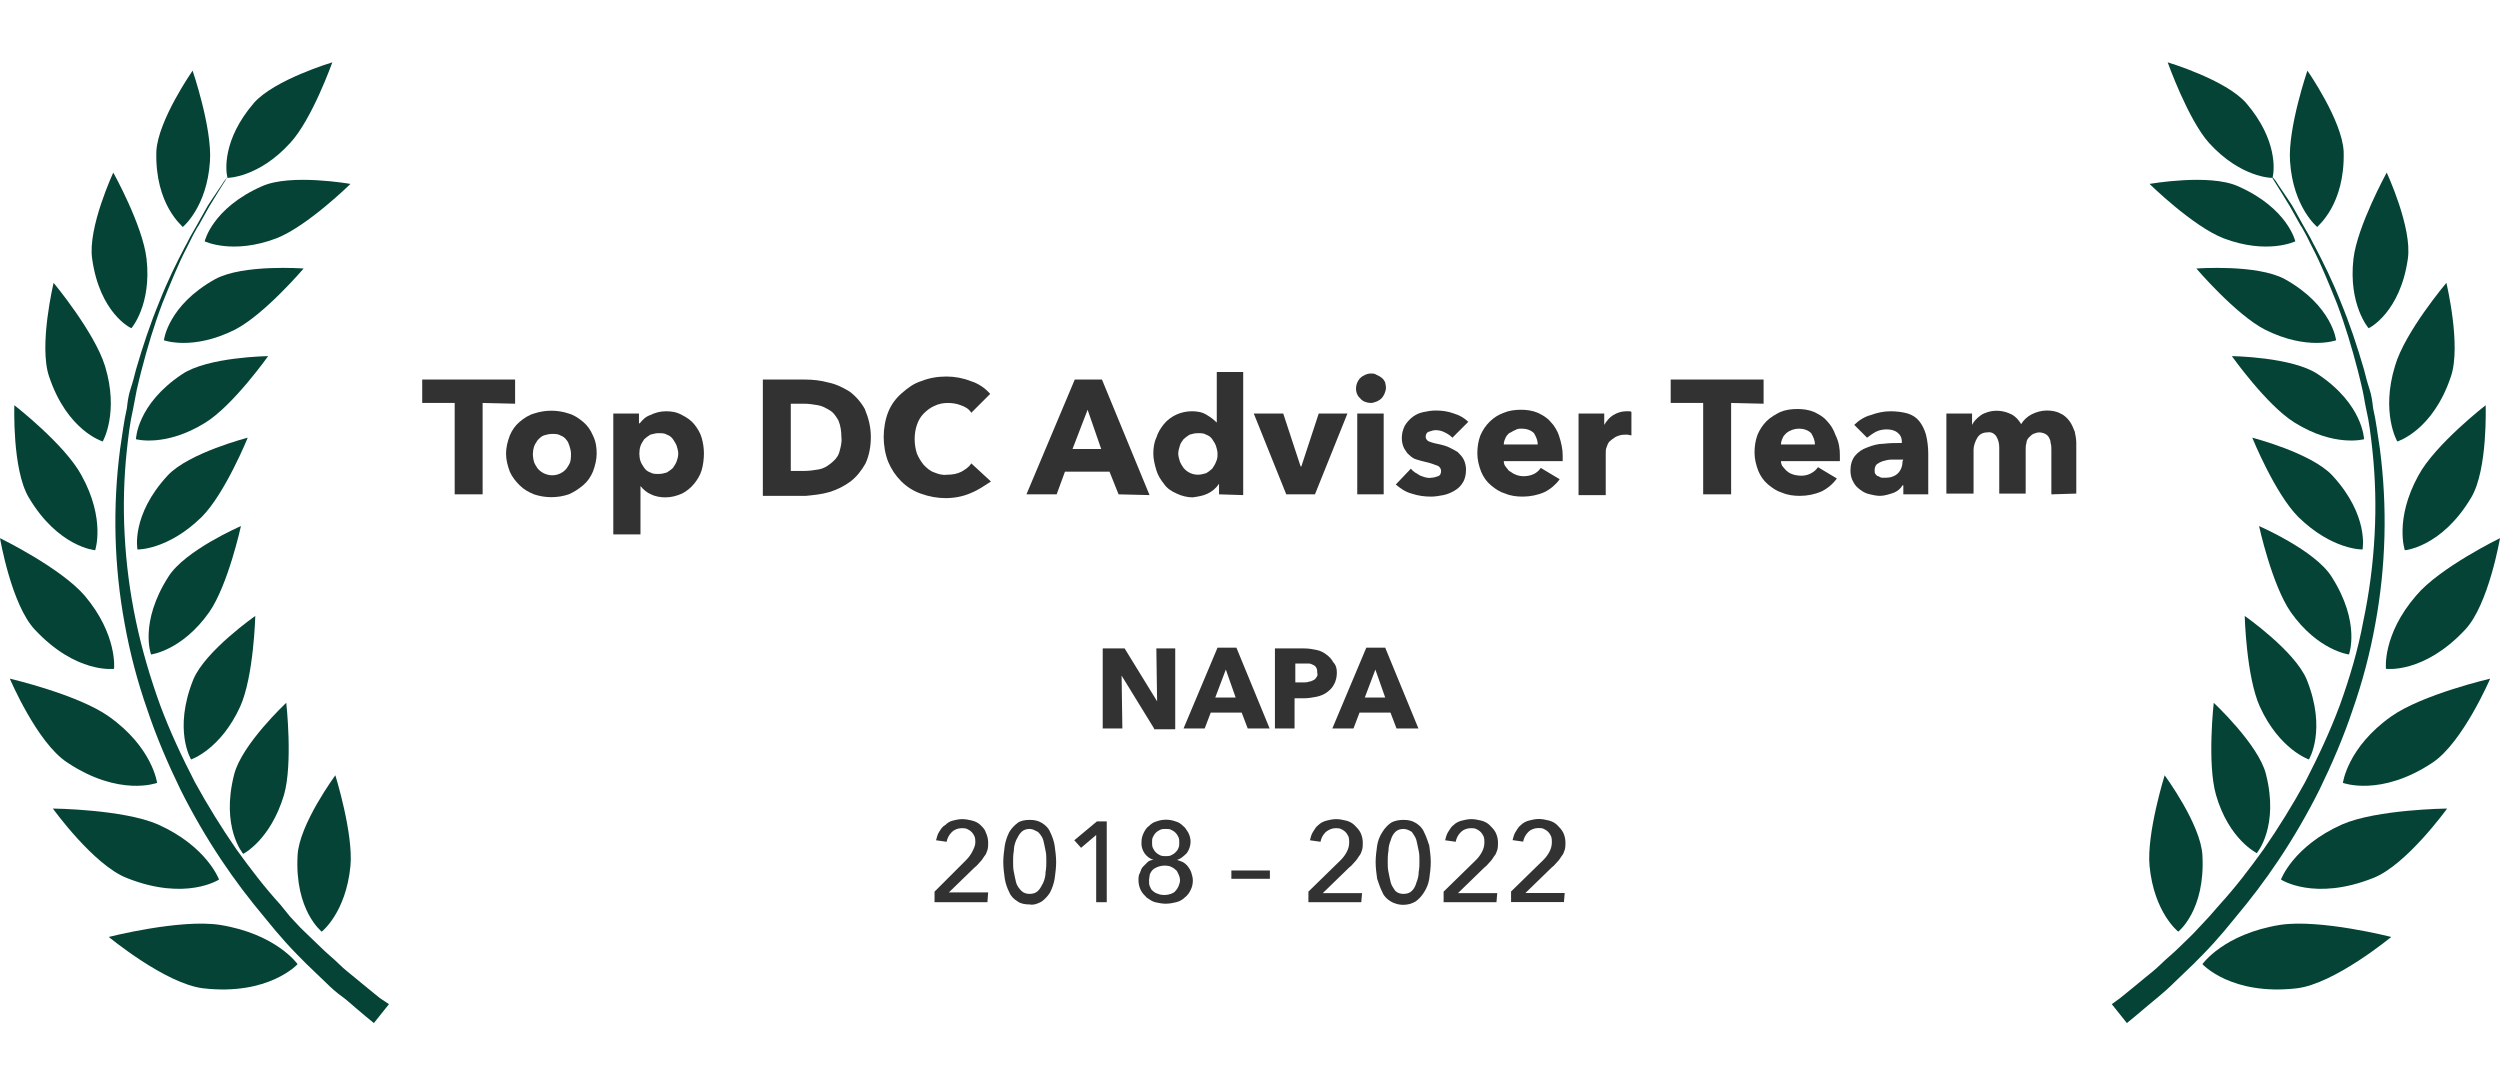 <?xml version="1.0" encoding="UTF-8" standalone="no"?>
<svg width="100%" height="100%" viewBox="0 0 632 274" version="1.1" xmlns="http://www.w3.org/2000/svg" xmlns:xlink="http://www.w3.org/1999/xlink" style="fill-rule:evenodd;clip-rule:evenodd;stroke-linejoin:round;stroke-miterlimit:2;">
    <g>
        <path d="M92.986,249.844C92.031,249.08 90.886,248.125 89.74,247.17C88.595,246.216 87.067,245.07 85.731,243.734C84.394,242.397 82.676,241.06 81.148,239.533C79.621,238.005 77.711,236.287 75.993,234.569L73.32,231.705L70.837,228.65C66.828,224.258 63.2,219.485 59.763,214.711C55.944,209.174 52.508,203.637 49.262,197.718C46.016,191.417 42.961,184.925 40.479,178.242C37.996,171.369 35.896,164.304 34.369,157.048C32.841,149.793 31.886,142.537 31.505,135.091C31.123,128.026 31.314,120.77 32.077,113.706C32.459,110.269 32.841,106.832 33.605,103.586C33.987,101.868 34.178,100.34 34.56,98.622C34.941,96.903 35.323,95.376 35.705,93.848C37.233,87.929 38.951,82.201 41.051,76.664C43.152,71.509 45.061,66.735 47.161,62.726L48.689,59.671C49.262,58.716 49.644,57.761 50.216,56.998L52.889,52.224C54.608,49.36 55.944,47.26 56.899,45.732L57.472,44.778L57.472,44.969C57.472,44.969 65.3,44.969 73.32,36.185C78.857,30.266 84.012,15.755 84.012,15.755C84.012,15.755 69.31,20.147 64.155,26.066C56.135,35.422 57.09,43.25 57.472,44.778L56.708,45.732C55.753,47.26 54.226,49.36 52.508,52.033L49.834,56.807C49.262,57.761 48.88,58.525 48.307,59.48C47.734,60.434 47.352,61.389 46.779,62.344C44.679,66.353 42.388,70.936 40.288,76.282C37.996,81.819 36.087,87.547 34.369,93.466C33.987,94.994 33.605,96.521 33.032,98.24C32.459,99.958 32.268,101.486 32.077,103.204C31.314,106.45 30.932,109.887 30.359,113.515C28.45,128.217 28.831,143.11 31.505,157.621C32.841,165.068 34.75,172.323 37.233,179.388C39.524,186.262 42.388,192.944 45.634,199.627C48.689,205.737 52.126,211.656 55.944,217.384C59.381,222.54 63.009,227.313 67.019,232.086L69.692,235.332L72.365,238.387C74.083,240.297 75.802,242.015 77.52,243.734C79.239,245.452 80.766,246.789 82.294,248.316C83.821,249.844 85.158,250.989 86.494,251.944C87.831,252.898 88.976,254.044 89.931,254.808L92.413,256.908L94.514,258.627L98.332,253.853L96.041,252.326L92.986,249.844" style="fill:rgb(4,67,54);fill-rule:nonzero;"/>
        <path d="M33.223,82.965C33.223,82.965 38.378,77.046 37.042,65.399C36.087,56.998 28.64,43.632 28.64,43.632C28.64,43.632 22.149,57.57 23.294,65.399C25.204,79.146 33.032,82.965 33.223,82.965" style="fill:rgb(4,67,54);fill-rule:nonzero;"/>
        <path d="M46.207,57.379C46.207,57.379 52.317,52.415 53.08,40.768C53.653,32.367 48.689,17.856 48.689,17.856C48.689,17.856 39.906,30.457 39.524,38.286C39.142,51.842 46.207,57.189 46.207,57.379" style="fill:rgb(4,67,54);fill-rule:nonzero;"/>
        <path d="M66.255,47.069C53.653,52.606 51.744,61.007 51.744,61.007C51.744,61.007 58.808,64.444 69.883,60.244C77.711,57.189 88.595,46.496 88.595,46.496C88.595,46.496 73.511,43.823 66.255,47.069" style="fill:rgb(4,67,54);fill-rule:nonzero;"/>
        <path d="M54.417,70.554C42.388,77.237 41.433,86.02 41.433,86.02C41.433,86.02 48.689,88.693 59.381,83.347C66.828,79.528 76.756,67.881 76.756,67.881C76.756,67.881 61.482,66.735 54.417,70.554" style="fill:rgb(4,67,54);fill-rule:nonzero;"/>
        <path d="M67.782,90.03C67.782,90.03 52.508,90.221 46.016,94.612C34.56,102.25 34.369,111.033 34.369,111.033C34.369,111.033 41.815,113.133 51.935,106.832C58.999,102.44 67.782,90.03 67.782,90.03" style="fill:rgb(4,67,54);fill-rule:nonzero;"/>
        <path d="M50.98,130.699C56.899,124.78 62.627,110.651 62.627,110.651C62.627,110.651 47.734,114.469 42.388,120.198C33.032,130.317 34.75,138.909 34.75,138.909C34.75,138.909 42.388,139.1 50.98,130.699" style="fill:rgb(4,67,54);fill-rule:nonzero;"/>
        <path d="M52.889,154.757C57.663,147.883 60.909,132.99 60.909,132.99C60.909,132.99 46.779,139.1 42.579,145.783C35.132,157.43 38.187,165.45 38.187,165.45C38.187,165.45 46.016,164.495 52.889,154.757" style="fill:rgb(4,67,54);fill-rule:nonzero;"/>
        <path d="M60.718,178.624C64.155,170.987 64.537,155.712 64.537,155.712C64.537,155.712 51.935,164.495 48.88,171.75C43.724,184.543 48.307,191.99 48.307,191.99C48.307,191.99 55.753,189.508 60.718,178.624" style="fill:rgb(4,67,54);fill-rule:nonzero;"/>
        <path d="M71.792,200.964C74.083,192.944 72.365,177.669 72.365,177.669C72.365,177.669 61.1,188.171 59.19,195.808C55.753,209.174 61.482,215.857 61.482,215.857C61.482,215.857 68.355,212.42 71.792,200.964" style="fill:rgb(4,67,54);fill-rule:nonzero;"/>
        <path d="M81.339,235.523C81.339,235.523 87.449,230.75 88.595,218.912C89.358,210.702 84.776,195.999 84.776,195.999C84.776,195.999 75.611,208.41 75.229,216.239C74.465,230.177 81.339,235.523 81.339,235.523" style="fill:rgb(4,67,54);fill-rule:nonzero;"/>
        <path d="M25.967,111.605C25.967,111.605 30.168,104.35 26.54,92.512C23.867,83.92 13.556,71.509 13.556,71.509C13.556,71.509 9.738,87.356 12.411,95.185C16.993,108.932 25.967,111.605 25.967,111.605" style="fill:rgb(4,67,54);fill-rule:nonzero;"/>
        <path d="M24.058,139.1C24.058,139.1 26.731,131.272 20.621,120.198C16.421,112.369 3.628,102.44 3.628,102.44C3.628,102.44 3.055,118.67 7.256,125.735C14.702,138.337 24.058,139.1 24.058,139.1" style="fill:rgb(4,67,54);fill-rule:nonzero;"/>
        <path d="M28.831,169.077C28.831,169.077 29.786,160.485 21.385,150.556C15.275,143.492 -0,136.045 -0,136.045C-0,136.045 2.864,152.848 8.783,159.149C19.285,170.414 28.831,169.077 28.831,169.077" style="fill:rgb(4,67,54);fill-rule:nonzero;"/>
        <path d="M16.993,192.753C30.168,201.537 39.715,197.909 39.715,197.909C39.715,197.909 38.569,188.935 27.495,181.106C19.666,175.569 2.482,171.56 2.482,171.56C2.482,171.56 9.356,187.789 16.993,192.753" style="fill:rgb(4,67,54);fill-rule:nonzero;"/>
        <path d="M55.372,222.349C55.372,222.349 52.317,213.947 39.906,208.41C31.123,204.592 13.366,204.401 13.366,204.401C13.366,204.401 23.676,218.721 32.077,221.967C46.97,227.886 55.372,222.349 55.372,222.349" style="fill:rgb(4,67,54);fill-rule:nonzero;"/>
        <path d="M55.563,233.805C45.443,232.277 27.495,236.86 27.495,236.86C27.495,236.86 41.815,248.698 51.362,249.844C67.973,251.753 75.229,243.734 75.229,243.734C75.229,243.734 69.883,236.096 55.563,233.805" style="fill:rgb(4,67,54);fill-rule:nonzero;"/>
    </g>
    <g>
        <path d="M539.014,249.844C539.969,249.08 541.114,248.125 542.26,247.17C543.405,246.216 544.933,245.07 546.269,243.734C547.606,242.397 549.324,241.06 550.852,239.533C552.379,238.005 554.289,236.287 555.816,234.569L558.489,231.705L561.163,228.65C565.172,224.258 568.8,219.485 572.237,214.711C576.056,209.174 579.492,203.637 582.738,197.718C585.984,191.417 589.039,184.925 591.521,178.242C594.004,171.369 596.104,164.304 597.44,157.048C598.968,149.793 599.923,142.537 600.305,135.091C600.686,128.026 600.495,120.77 599.732,113.706C599.35,110.269 598.968,106.832 598.204,103.586C597.822,101.868 597.631,100.34 597.25,98.622C596.868,96.903 596.486,95.376 596.104,93.848C594.576,87.929 592.858,82.201 590.758,76.664C588.657,71.509 586.748,66.735 584.648,62.726L583.12,59.671C582.547,58.716 582.166,57.761 581.593,56.998L578.92,52.224C577.201,49.36 575.865,47.26 574.91,45.732L574.337,44.778L574.337,44.969C574.337,44.969 566.509,44.969 558.489,36.185C553.143,30.266 547.988,15.755 547.988,15.755C547.988,15.755 562.69,20.147 567.845,26.066C575.865,35.422 574.91,43.25 574.528,44.778L575.292,45.732C576.247,47.26 577.774,49.36 579.492,52.033L582.166,56.807C582.738,57.761 583.12,58.525 583.693,59.48C584.266,60.434 584.648,61.389 585.221,62.344C587.321,66.353 589.612,70.936 591.712,76.282C594.004,81.819 595.913,87.547 597.631,93.466C598.013,94.994 598.395,96.521 598.968,98.24C599.541,99.958 599.732,101.486 599.923,103.204C600.686,106.45 601.068,109.887 601.641,113.515C603.55,128.217 603.169,143.11 600.495,157.621C599.159,165.068 597.25,172.323 594.767,179.388C592.476,186.262 589.612,192.944 586.366,199.627C583.311,205.737 579.874,211.656 576.056,217.384C572.619,222.54 568.991,227.313 564.981,232.086L562.308,235.332L559.635,238.387C557.917,240.297 556.198,242.015 554.48,243.734C552.761,245.452 551.234,246.789 549.706,248.316C548.179,249.844 546.842,250.989 545.697,251.944C544.551,252.898 543.215,254.044 542.26,254.808L539.778,256.908L537.677,258.627L533.859,253.853L535.959,252.326L539.014,249.844" style="fill:rgb(4,67,54);fill-rule:nonzero;"/>
        <path d="M598.777,82.965C598.777,82.965 593.622,77.046 594.958,65.399C595.913,57.189 603.36,43.632 603.36,43.632C603.36,43.632 609.851,57.57 608.706,65.399C606.796,78.955 598.968,82.965 598.777,82.965" style="fill:rgb(4,67,54);fill-rule:nonzero;"/>
        <path d="M585.793,57.379C585.793,57.379 579.683,52.415 578.92,40.768C578.347,32.367 583.311,17.856 583.311,17.856C583.311,17.856 592.094,30.457 592.476,38.286C592.858,51.842 585.793,57.189 585.793,57.379" style="fill:rgb(4,67,54);fill-rule:nonzero;"/>
        <path d="M565.745,47.069C578.347,52.606 580.256,61.007 580.256,61.007C580.256,61.007 573.192,64.444 562.117,60.244C554.289,57.189 543.405,46.496 543.405,46.496C543.405,46.496 558.489,43.823 565.745,47.069" style="fill:rgb(4,67,54);fill-rule:nonzero;"/>
        <path d="M577.583,70.554C589.612,77.237 590.567,86.02 590.567,86.02C590.567,86.02 583.311,88.693 572.619,83.347C565.172,79.528 555.244,67.881 555.244,67.881C555.244,67.881 570.518,66.735 577.583,70.554" style="fill:rgb(4,67,54);fill-rule:nonzero;"/>
        <path d="M564.218,90.03C564.218,90.03 579.492,90.221 585.984,94.612C597.44,102.25 597.631,111.033 597.631,111.033C597.631,111.033 590.185,113.133 580.065,106.832C573.001,102.44 564.218,90.03 564.218,90.03" style="fill:rgb(4,67,54);fill-rule:nonzero;"/>
        <path d="M581.02,130.699C575.101,124.78 569.373,110.651 569.373,110.651C569.373,110.651 584.266,114.469 589.612,120.198C598.968,130.317 597.25,138.909 597.25,138.909C597.25,138.909 589.612,139.1 581.02,130.699" style="fill:rgb(4,67,54);fill-rule:nonzero;"/>
        <path d="M579.111,154.757C574.337,147.883 571.091,132.99 571.091,132.99C571.091,132.99 585.221,139.1 589.421,145.783C596.868,157.43 593.813,165.45 593.813,165.45C593.813,165.45 585.984,164.495 579.111,154.757" style="fill:rgb(4,67,54);fill-rule:nonzero;"/>
        <path d="M571.282,178.624C567.845,170.987 567.463,155.712 567.463,155.712C567.463,155.712 580.065,164.495 583.12,171.75C588.276,184.543 583.693,191.99 583.693,191.99C583.693,191.99 576.247,189.508 571.282,178.624" style="fill:rgb(4,67,54);fill-rule:nonzero;"/>
        <path d="M560.208,200.964C557.917,192.944 559.635,177.669 559.635,177.669C559.635,177.669 570.9,188.171 572.81,195.618C576.247,208.983 570.518,215.666 570.518,215.666C570.518,215.666 563.454,212.229 560.208,200.964" style="fill:rgb(4,67,54);fill-rule:nonzero;"/>
        <path d="M550.661,235.523C550.661,235.523 544.551,230.75 543.405,218.912C542.642,210.702 547.224,195.999 547.224,195.999C547.224,195.999 556.389,208.41 556.771,216.239C557.535,230.177 550.661,235.523 550.661,235.523" style="fill:rgb(4,67,54);fill-rule:nonzero;"/>
        <path d="M606.033,111.605C606.033,111.605 601.832,104.35 605.46,92.512C607.942,83.92 618.444,71.509 618.444,71.509C618.444,71.509 622.262,87.356 619.589,95.185C615.007,108.932 606.033,111.605 606.033,111.605" style="fill:rgb(4,67,54);fill-rule:nonzero;"/>
        <path d="M607.942,139.1C607.942,139.1 605.269,131.272 611.379,120.198C615.579,112.369 628.372,102.44 628.372,102.44C628.372,102.44 628.945,118.67 624.744,125.735C617.298,138.337 607.942,139.1 607.942,139.1" style="fill:rgb(4,67,54);fill-rule:nonzero;"/>
        <path d="M603.169,169.077C603.169,169.077 602.214,160.485 610.806,150.556C616.725,143.492 632,136.045 632,136.045C632,136.045 629.136,152.848 623.217,159.149C612.715,170.414 603.169,169.077 603.169,169.077" style="fill:rgb(4,67,54);fill-rule:nonzero;"/>
        <path d="M615.007,192.753C601.832,201.537 592.285,197.909 592.285,197.909C592.285,197.909 593.431,188.935 604.505,181.106C612.334,175.569 629.518,171.56 629.518,171.56C629.518,171.56 622.644,187.598 615.007,192.753" style="fill:rgb(4,67,54);fill-rule:nonzero;"/>
        <path d="M576.628,222.349C576.628,222.349 579.683,213.947 592.094,208.41C600.877,204.592 618.634,204.401 618.634,204.401C618.634,204.401 608.324,218.721 599.923,221.967C585.03,227.886 576.628,222.349 576.628,222.349" style="fill:rgb(4,67,54);fill-rule:nonzero;"/>
        <path d="M576.437,233.805C586.557,232.277 604.505,236.86 604.505,236.86C604.505,236.86 590.185,248.698 580.638,249.844C564.027,251.753 556.771,243.734 556.771,243.734C556.771,243.734 562.117,236.096 576.437,233.805" style="fill:rgb(4,67,54);fill-rule:nonzero;"/>
    </g>
    <g>
        <path d="M122.008,101.868L122.008,124.971L114.944,124.971L114.944,101.868L106.734,101.868L106.734,95.949L130.219,95.949L130.219,102.059L122.008,101.868Z" style="fill:rgb(50,50,50);fill-rule:nonzero;"/>
        <path d="M150.84,114.66C150.84,116.188 150.458,117.715 149.885,119.243C149.312,120.579 148.549,121.725 147.403,122.68C146.257,123.634 145.112,124.398 143.775,124.971C140.911,125.926 137.856,125.926 134.992,124.971C133.656,124.398 132.51,123.825 131.364,122.68C130.41,121.725 129.455,120.579 128.882,119.243C128.309,117.715 127.927,116.188 127.927,114.66C127.927,113.133 128.309,111.605 128.882,110.078C129.455,108.741 130.219,107.596 131.364,106.641C132.51,105.686 133.656,104.923 134.992,104.541C137.856,103.586 140.911,103.586 143.775,104.541C145.112,104.923 146.257,105.686 147.403,106.641C148.549,107.596 149.312,108.741 149.885,110.078C150.649,111.605 150.84,113.133 150.84,114.66ZM144.348,114.66C144.348,114.088 144.157,113.324 143.966,112.751C143.775,112.178 143.584,111.605 143.202,111.224C142.821,110.651 142.248,110.269 141.675,110.078C141.102,109.696 140.338,109.696 139.575,109.696C138.811,109.696 138.047,109.887 137.474,110.078C136.902,110.269 136.329,110.842 135.947,111.224C135.565,111.796 135.183,112.369 134.992,112.942C134.61,114.279 134.61,115.424 134.992,116.761C135.183,117.334 135.565,117.906 135.947,118.479C137.665,120.389 140.529,120.77 142.63,119.052C142.821,118.861 143.011,118.67 143.202,118.479C143.584,117.906 143.966,117.334 144.157,116.761C144.348,115.997 144.348,115.424 144.348,114.66Z" style="fill:rgb(50,50,50);fill-rule:nonzero;"/>
        <path d="M177.953,114.66C177.953,115.997 177.762,117.524 177.38,118.861C176.998,120.198 176.234,121.343 175.471,122.298C174.707,123.253 173.561,124.207 172.416,124.78C171.079,125.353 169.743,125.735 168.215,125.735C167.069,125.735 165.733,125.544 164.587,124.971C163.633,124.589 162.678,123.825 161.914,122.871L161.914,135.091L155.04,135.091L155.04,104.541L161.532,104.541L161.532,107.023L161.723,107.023C162.487,106.068 163.251,105.305 164.396,104.923C165.542,104.35 166.879,103.968 168.406,103.968C169.743,103.968 171.079,104.159 172.416,104.923C173.561,105.495 174.707,106.259 175.471,107.214C176.234,108.169 176.998,109.314 177.38,110.651C177.762,111.987 177.953,113.324 177.953,114.66ZM171.461,114.66C171.461,114.088 171.27,113.324 171.079,112.751C170.888,112.178 170.506,111.605 170.124,111.033C169.743,110.46 169.17,110.078 168.597,109.887C168.024,109.505 167.26,109.505 166.497,109.505C165.733,109.505 165.16,109.696 164.396,109.887C163.824,110.269 163.251,110.651 162.869,111.033C162.487,111.605 162.105,112.178 161.914,112.751C161.532,113.897 161.532,115.424 161.914,116.57C162.105,117.143 162.487,117.715 162.869,118.288C163.251,118.861 163.824,119.243 164.396,119.434C164.969,119.816 165.733,119.816 166.497,119.816C167.26,119.816 168.024,119.625 168.597,119.434C169.17,119.052 169.743,118.67 170.124,118.288C170.506,117.715 170.888,117.143 171.079,116.57C171.27,115.997 171.461,115.424 171.461,114.66Z" style="fill:rgb(50,50,50);fill-rule:nonzero;"/>
        <path d="M220.15,110.46C220.15,112.751 219.768,115.042 218.813,117.143C217.859,118.861 216.522,120.579 214.995,121.725C213.467,122.871 211.558,123.825 209.648,124.398C207.739,124.971 205.639,125.162 203.729,125.353L192.846,125.353L192.846,95.949L203.347,95.949C205.448,95.949 207.357,96.14 209.457,96.712C211.367,97.094 213.276,98.049 214.804,99.004C216.331,100.149 217.668,101.677 218.622,103.395C219.577,105.686 220.15,107.978 220.15,110.46ZM212.703,110.46C212.703,109.123 212.512,107.596 211.94,106.259C211.367,105.305 210.794,104.35 209.839,103.777C208.885,103.204 207.93,102.631 206.784,102.44C205.639,102.25 204.493,102.059 203.347,102.059L199.911,102.059L199.911,119.052L203.347,119.052C204.493,119.052 205.83,118.861 206.975,118.67C208.121,118.479 209.076,117.906 210.03,117.143C210.985,116.379 211.749,115.615 212.131,114.469C212.512,113.133 212.894,111.796 212.703,110.46Z" style="fill:rgb(50,50,50);fill-rule:nonzero;"/>
        <path d="M245.544,124.589C243.444,125.544 241.153,125.926 239.053,125.926C236.952,125.926 234.852,125.544 232.752,124.78C228.933,123.444 226.069,120.389 224.541,116.761C223.778,114.851 223.396,112.56 223.396,110.46C223.396,108.36 223.778,106.068 224.541,104.159C225.305,102.25 226.451,100.722 227.978,99.385C229.506,98.049 231.033,96.903 232.943,96.331C234.852,95.567 236.952,95.185 239.244,95.185C241.344,95.185 243.444,95.567 245.353,96.331C247.263,96.903 248.981,98.049 250.318,99.576L245.544,104.35C244.972,103.395 244.017,102.822 242.871,102.44C241.917,102.059 240.771,101.868 239.625,101.868C238.48,101.868 237.334,102.059 236.189,102.631C235.234,103.013 234.279,103.777 233.515,104.541C232.752,105.305 232.179,106.259 231.797,107.405C231.415,108.55 231.224,109.696 231.224,111.033C231.224,112.178 231.415,113.515 231.797,114.66C232.179,115.615 232.752,116.57 233.515,117.524C234.279,118.288 235.043,119.052 236.189,119.434C237.143,119.816 238.289,120.198 239.434,120.007C240.771,120.007 241.917,119.816 243.062,119.243C244.017,118.67 244.972,118.097 245.544,117.143L250.509,121.725C248.981,122.68 247.454,123.825 245.544,124.589Z" style="fill:rgb(50,50,50);fill-rule:nonzero;"/>
        <path d="M282.777,124.971L280.486,119.243L269.221,119.243L267.12,124.971L259.483,124.971L271.703,95.949L278.576,95.949L290.605,125.162L282.777,124.971ZM274.949,103.586L271.13,113.515L278.385,113.515L274.949,103.586Z" style="fill:rgb(50,50,50);fill-rule:nonzero;"/>
        <path d="M308.172,124.971L308.172,122.298C307.408,123.444 306.453,124.207 305.308,124.78C304.162,125.353 302.825,125.544 301.489,125.735C300.152,125.735 298.625,125.353 297.479,124.78C296.143,124.207 294.997,123.444 294.233,122.298C293.469,121.343 292.706,120.198 292.324,118.861C291.942,117.524 291.56,116.188 291.56,114.66C291.56,113.324 291.751,111.796 292.324,110.651C292.706,109.314 293.469,108.169 294.233,107.214C295.952,105.114 298.625,103.968 301.298,103.968C302.634,103.968 303.971,104.159 305.117,104.923C306.071,105.495 306.835,106.068 307.599,106.832L307.599,94.039L314.282,94.039L314.282,125.162L308.172,124.971ZM307.79,114.66C307.79,114.088 307.599,113.324 307.408,112.751C307.217,112.178 306.835,111.605 306.453,111.033C306.071,110.46 305.498,110.078 304.926,109.887C304.353,109.505 303.589,109.505 302.825,109.505C302.062,109.505 301.298,109.696 300.725,109.887C300.152,110.269 299.579,110.651 299.198,111.033C298.816,111.605 298.434,111.987 298.243,112.751C298.052,113.324 297.861,114.088 297.861,114.66C297.861,115.233 298.052,115.997 298.243,116.57C298.434,117.143 298.816,117.715 299.198,118.288C300.152,119.434 301.489,120.007 302.825,120.007C303.589,120.007 304.162,119.816 304.926,119.625C305.498,119.243 306.071,118.861 306.453,118.479C306.835,117.906 307.217,117.334 307.408,116.761C307.79,115.997 307.79,115.424 307.79,114.66Z" style="fill:rgb(50,50,50);fill-rule:nonzero;"/>
        <path d="M332.421,124.971L325.165,124.971L316.955,104.541L324.401,104.541L328.793,117.906L328.984,117.906L333.375,104.541L340.631,104.541L332.421,124.971Z" style="fill:rgb(50,50,50);fill-rule:nonzero;"/>
        <path d="M350.369,98.049C350.369,98.622 350.178,99.004 349.987,99.576C349.796,99.958 349.605,100.34 349.223,100.722C348.841,101.104 348.459,101.295 348.077,101.486C347.505,101.677 347.123,101.868 346.55,101.868C345.595,101.868 344.45,101.486 343.877,100.722C342.731,99.767 342.54,98.049 343.113,96.712C343.304,96.331 343.495,95.949 343.877,95.567C344.259,95.185 344.64,94.994 345.022,94.803C345.404,94.612 345.977,94.421 346.55,94.421C347.123,94.421 347.505,94.421 348.077,94.803C349.032,95.185 349.796,95.758 350.178,96.712C350.178,96.903 350.369,97.476 350.369,98.049ZM343.113,124.971L343.113,104.541L349.796,104.541L349.796,124.971L343.113,124.971Z" style="fill:rgb(50,50,50);fill-rule:nonzero;"/>
        <path d="M367.171,110.651C366.598,110.078 366.025,109.696 365.262,109.314C364.498,108.932 363.734,108.741 362.97,108.741C362.398,108.741 361.825,108.932 361.252,109.123C360.488,109.314 360.297,110.269 360.488,110.842C360.679,111.224 360.87,111.415 361.252,111.605C362.207,111.987 363.161,112.178 364.116,112.369C364.88,112.56 365.644,112.751 366.407,113.133C367.171,113.515 367.935,113.897 368.508,114.279C369.08,114.851 369.653,115.424 370.035,116.188C370.417,116.952 370.608,117.906 370.608,118.67C370.608,119.816 370.417,120.961 369.844,121.916C369.271,122.871 368.698,123.444 367.744,124.016C366.789,124.589 365.834,124.971 364.88,125.162C363.925,125.353 362.779,125.544 361.825,125.544C360.106,125.544 358.579,125.353 356.86,124.78C355.333,124.398 353.996,123.444 352.851,122.489L356.669,118.479C357.242,119.243 358.006,119.625 358.961,120.198C359.915,120.579 360.87,120.961 361.825,120.77C362.398,120.77 362.97,120.579 363.543,120.389C364.116,120.198 364.307,119.625 364.307,119.052C364.307,118.479 363.925,117.906 363.352,117.715C362.398,117.334 361.252,116.952 360.297,116.761C359.534,116.57 358.77,116.379 358.197,116.188C357.433,115.997 356.86,115.615 356.288,115.042C355.715,114.66 355.333,113.897 354.951,113.324C354.569,112.56 354.378,111.605 354.378,110.842C354.378,109.696 354.569,108.741 355.142,107.596C355.715,106.641 356.479,105.877 357.242,105.305C358.006,104.732 358.961,104.35 359.915,104.159C360.87,103.968 361.825,103.777 362.97,103.777C364.498,103.777 366.025,103.968 367.553,104.541C368.889,104.923 370.226,105.686 371.181,106.641L367.171,110.651Z" style="fill:rgb(50,50,50);fill-rule:nonzero;"/>
        <path d="M395.048,115.042L395.048,116.57L380.155,116.57C380.155,117.143 380.346,117.715 380.727,118.097C381.109,118.479 381.3,119.052 381.873,119.243C382.828,120.007 383.973,120.389 385.119,120.389C386.074,120.389 387.028,120.198 387.792,119.816C388.556,119.434 389.129,118.861 389.511,118.288L394.284,121.152C393.329,122.489 391.993,123.634 390.465,124.398C388.747,125.162 386.837,125.544 384.928,125.544C383.401,125.544 381.873,125.353 380.537,124.78C379.2,124.398 378.054,123.634 376.909,122.68C375.763,121.725 374.999,120.579 374.427,119.243C373.854,117.715 373.472,116.188 373.472,114.66C373.472,113.133 373.663,111.605 374.236,110.078C375.381,107.405 377.482,105.305 380.155,104.35C381.491,103.777 383.019,103.586 384.546,103.586C385.883,103.586 387.41,103.777 388.747,104.35C389.892,104.923 391.038,105.495 391.993,106.641C392.947,107.596 393.711,108.932 394.093,110.078C394.666,111.796 395.048,113.515 395.048,115.042ZM388.747,112.369C388.747,111.415 388.365,110.46 387.792,109.505C387.028,108.741 385.883,108.36 384.737,108.36C384.164,108.36 383.592,108.36 383.019,108.741C382.446,108.932 382.064,109.314 381.491,109.505C381.109,109.887 380.727,110.269 380.537,110.842C380.346,111.224 380.155,111.796 380.155,112.369L388.747,112.369Z" style="fill:rgb(50,50,50);fill-rule:nonzero;"/>
        <path d="M412.423,110.078L411.468,109.887L410.705,109.887C409.941,109.887 409.177,110.078 408.413,110.46C407.84,110.842 407.268,111.224 406.886,111.605C406.504,111.987 406.313,112.56 406.122,113.133C405.931,113.515 405.931,114.088 405.931,114.66L405.931,125.162L399.057,125.162L399.057,104.541L405.549,104.541L405.549,107.405C406.122,106.45 406.886,105.495 407.84,104.923C408.795,104.35 409.941,103.968 411.086,103.968L411.85,103.968C412.041,103.968 412.232,103.968 412.423,104.159L412.423,110.078Z" style="fill:rgb(50,50,50);fill-rule:nonzero;"/>
        <path d="M437.627,101.868L437.627,124.971L430.562,124.971L430.562,101.868L422.352,101.868L422.352,95.949L445.837,95.949L445.837,102.059L437.627,101.868Z" style="fill:rgb(50,50,50);fill-rule:nonzero;"/>
        <path d="M465.121,115.042L465.121,116.57L450.228,116.57C450.228,117.143 450.419,117.715 450.801,118.097C451.183,118.479 451.565,119.052 451.947,119.243C452.329,119.625 452.902,119.816 453.474,120.007C455.002,120.389 456.529,120.389 457.866,119.625C458.63,119.243 459.202,118.67 459.584,118.097L464.358,120.961C463.403,122.298 462.066,123.444 460.539,124.207C458.821,124.971 456.911,125.353 455.002,125.353C453.474,125.353 451.947,125.162 450.61,124.589C449.274,124.207 448.128,123.444 446.982,122.489C445.837,121.534 445.073,120.389 444.5,119.052C443.927,117.524 443.546,115.997 443.546,114.469C443.546,112.942 443.737,111.415 444.309,109.887C444.882,108.55 445.646,107.405 446.601,106.45C447.555,105.495 448.892,104.732 450.037,104.159C451.374,103.586 452.902,103.395 454.429,103.395C455.766,103.395 457.293,103.586 458.63,104.159C459.775,104.732 460.921,105.305 461.876,106.45C462.83,107.405 463.594,108.741 463.976,109.887C464.931,111.796 465.121,113.515 465.121,115.042ZM458.821,112.369C458.821,111.415 458.439,110.46 457.866,109.505C457.102,108.741 455.956,108.36 454.811,108.36C453.665,108.36 452.52,108.741 451.565,109.505C451.183,109.887 450.801,110.269 450.61,110.842C450.419,111.224 450.228,111.796 450.228,112.369L458.821,112.369Z" style="fill:rgb(50,50,50);fill-rule:nonzero;"/>
        <path d="M468.749,107.405C469.895,106.259 471.422,105.305 472.95,104.923C474.477,104.35 476.196,103.968 477.914,103.968C479.442,103.968 480.969,104.159 482.306,104.541C483.451,104.923 484.406,105.495 485.17,106.45C485.934,107.405 486.506,108.55 486.888,109.887C487.27,111.415 487.461,113.133 487.461,114.66L487.461,124.971L481.16,124.971L481.16,122.68L480.969,122.68C480.396,123.634 479.633,124.207 478.678,124.589C477.532,124.971 476.387,125.353 475.241,125.353C474.477,125.353 473.523,125.162 472.759,124.971C471.804,124.78 471.04,124.398 470.277,123.825C469.513,123.253 468.94,122.68 468.558,121.916C467.985,120.961 467.795,120.007 467.795,118.861C467.795,117.524 468.176,116.188 468.94,115.233C469.704,114.279 470.85,113.515 471.995,113.133C473.332,112.56 474.859,112.178 476.196,112.178C477.723,111.987 479.251,111.987 480.778,111.987L480.778,111.605C480.778,110.651 480.396,109.887 479.633,109.314C478.869,108.741 477.914,108.55 476.96,108.55C476.005,108.55 475.05,108.741 474.286,109.123C473.523,109.505 472.759,110.078 471.995,110.651L468.749,107.405ZM481.16,116.188L478.105,116.188C477.341,116.188 476.769,116.379 476.005,116.57C475.432,116.761 475.05,116.952 474.477,117.334C474.095,117.715 473.905,118.288 473.905,118.861C473.905,119.243 473.905,119.625 474.095,119.816C474.286,120.007 474.477,120.389 474.859,120.389C475.241,120.579 475.432,120.77 475.814,120.77L476.769,120.77C477.914,120.77 479.06,120.389 479.824,119.625C480.587,118.861 480.969,117.715 480.969,116.57L481.16,116.188Z" style="fill:rgb(50,50,50);fill-rule:nonzero;"/>
        <path d="M518.584,124.971L518.584,113.706C518.584,113.133 518.584,112.56 518.393,111.987C518.393,111.415 518.202,111.033 518.011,110.651C517.82,110.269 517.438,109.887 517.056,109.696C516.674,109.505 516.102,109.314 515.529,109.314C514.956,109.314 514.574,109.505 514.001,109.696C513.619,109.887 513.237,110.269 512.856,110.651C512.474,111.033 512.283,111.605 512.283,111.987C512.092,112.56 512.092,113.133 512.092,113.706L512.092,124.78L505.409,124.78L505.409,113.133C505.409,112.178 505.218,111.224 504.645,110.269C504.073,109.505 503.309,109.123 502.354,109.314C501.399,109.314 500.445,109.696 499.872,110.651C499.299,111.605 498.917,112.751 498.917,113.706L498.917,124.78L492.044,124.78L492.044,104.541L498.535,104.541L498.535,107.405C498.726,107.023 499.108,106.45 499.49,106.068C499.872,105.686 500.254,105.305 500.827,104.923C501.399,104.541 501.972,104.35 502.545,104.159C504.454,103.586 506.555,103.777 508.464,104.732C509.61,105.305 510.373,106.259 510.946,107.214C511.519,106.259 512.474,105.305 513.619,104.732C514.765,104.159 516.102,103.777 517.438,103.777C518.584,103.777 519.92,103.968 520.875,104.541C521.83,104.923 522.593,105.686 523.166,106.45C523.739,107.214 524.121,108.169 524.503,109.123C524.694,110.078 524.885,111.033 524.885,111.987L524.885,124.78L518.584,124.971Z" style="fill:rgb(50,50,50);fill-rule:nonzero;"/>
        <path d="M291.751,184.161L283.541,170.796L283.732,184.161L278.767,184.161L278.767,163.922L284.305,163.922L292.515,177.288L292.324,163.922L297.097,163.922L297.097,184.352L291.751,184.352L291.751,184.161Z" style="fill:rgb(50,50,50);fill-rule:nonzero;"/>
        <path d="M315.427,184.161L313.9,180.152L306.071,180.152L304.544,184.161L299.198,184.161L307.79,163.731L312.563,163.731L320.964,184.161L315.427,184.161ZM309.89,169.268L307.217,176.333L312.372,176.333L309.89,169.268Z" style="fill:rgb(50,50,50);fill-rule:nonzero;"/>
        <path d="M337.958,170.032C337.958,170.987 337.767,172.132 337.194,173.087C336.812,173.851 336.239,174.424 335.476,174.996C334.712,175.569 333.757,175.951 332.802,176.142C331.848,176.333 330.702,176.524 329.747,176.524L327.265,176.524L327.265,184.161L322.301,184.161L322.301,163.922L329.747,163.922C330.893,163.922 331.848,164.113 332.802,164.304C333.757,164.495 334.521,164.877 335.285,165.45C336.048,166.022 336.621,166.595 337.003,167.359C337.767,168.123 337.958,169.077 337.958,170.032ZM332.993,170.032C332.993,169.65 332.993,169.268 332.802,168.886C332.611,168.505 332.421,168.314 332.039,168.123C331.657,167.932 331.275,167.741 330.893,167.741L327.456,167.741L327.456,172.514L329.556,172.514C329.938,172.514 330.511,172.514 330.893,172.323C331.275,172.323 331.657,172.132 332.039,171.941C332.421,171.75 332.611,171.56 332.802,171.178C332.993,170.987 333.184,170.605 332.993,170.032Z" style="fill:rgb(50,50,50);fill-rule:nonzero;"/>
        <path d="M353.042,184.161L351.514,180.152L343.686,180.152L342.158,184.161L336.812,184.161L345.404,163.731L350.178,163.731L358.579,184.161L353.042,184.161ZM347.695,169.268L345.022,176.333L350.178,176.333L347.695,169.268Z" style="fill:rgb(50,50,50);fill-rule:nonzero;"/>
        <g>
            <path d="M249.619,228.077L236.253,228.077L236.253,225.404L244.272,217.384C244.845,216.811 245.418,216.048 245.8,215.284C246.182,214.52 246.564,213.756 246.564,212.993C246.564,212.42 246.564,212.038 246.373,211.465C246.182,211.083 245.991,210.702 245.609,210.32C245.227,209.938 244.845,209.747 244.463,209.556C244.082,209.365 243.509,209.365 243.127,209.365C242.172,209.365 241.217,209.747 240.645,210.32C239.881,211.083 239.499,211.847 239.308,212.802L236.635,212.42C236.826,211.656 237.017,210.892 237.399,210.32C237.781,209.747 238.163,208.983 238.926,208.601C239.499,208.028 240.072,207.647 240.836,207.456C241.599,207.265 242.363,207.074 243.318,207.074C244.082,207.074 245.036,207.265 245.8,207.456C246.564,207.647 247.327,208.028 247.9,208.601C248.473,209.174 249.046,209.747 249.237,210.511C249.619,211.274 249.81,212.229 249.81,212.993C249.81,213.566 249.81,214.329 249.619,214.902C249.428,215.475 249.237,216.048 248.855,216.43C248.473,217.002 248.282,217.384 247.709,217.957C247.327,218.339 246.946,218.912 246.373,219.294L239.881,225.595L249.81,225.595L249.619,228.077Z" style="fill:rgb(50,50,50);fill-rule:nonzero;"/>
            <path d="M260.311,207.265C261.457,207.265 262.411,207.456 263.366,208.028C264.321,208.601 265.085,209.365 265.466,210.32C266.039,211.465 266.421,212.611 266.612,213.756C266.803,215.093 266.994,216.621 266.994,217.957C266.994,219.294 266.803,220.821 266.612,222.158C266.421,223.303 266.039,224.449 265.466,225.595C264.894,226.549 264.13,227.313 263.366,227.886C262.411,228.459 261.266,228.84 260.311,228.65C259.166,228.65 258.02,228.459 257.256,227.886C256.301,227.313 255.538,226.549 255.156,225.595C254.583,224.449 254.201,223.303 254.01,222.158C253.819,220.821 253.628,219.294 253.628,217.957C253.628,216.621 253.819,215.093 254.01,213.756C254.201,212.611 254.583,211.465 255.156,210.32C255.729,209.365 256.492,208.601 257.256,208.028C258.02,207.456 259.166,207.265 260.311,207.265ZM260.311,209.556C259.547,209.556 258.784,209.747 258.211,210.32C257.638,210.892 257.256,211.656 256.874,212.42C256.492,213.375 256.301,214.138 256.301,215.093C256.111,216.048 256.111,217.002 256.111,217.766C256.111,218.721 256.111,219.676 256.301,220.439C256.492,221.394 256.683,222.349 256.874,223.112C257.065,223.876 257.638,224.64 258.211,225.213C258.784,225.785 259.547,225.976 260.311,225.976C261.075,225.976 261.839,225.785 262.411,225.213C262.984,224.64 263.366,223.876 263.748,223.112C264.13,222.158 264.321,221.394 264.321,220.439C264.512,219.485 264.512,218.53 264.512,217.766C264.512,216.811 264.512,215.857 264.321,215.093C264.13,214.138 263.939,213.184 263.748,212.42C263.557,211.656 262.984,210.892 262.411,210.32C261.648,209.938 261.075,209.556 260.311,209.556Z" style="fill:rgb(50,50,50);fill-rule:nonzero;"/>
            <path d="M279.787,228.077L277.114,228.077L277.114,211.083L273.295,214.329L271.576,212.42L277.304,207.647L279.787,207.647L279.787,228.077Z" style="fill:rgb(50,50,50);fill-rule:nonzero;"/>
            <path d="M297.544,217.384C298.117,217.575 298.689,217.766 299.071,217.957C300.026,218.53 300.79,219.485 301.172,220.63C301.363,221.203 301.553,221.967 301.553,222.54C301.553,223.494 301.363,224.258 300.981,225.022C300.599,225.785 300.217,226.358 299.453,226.931C298.88,227.504 298.117,227.886 297.353,228.077C296.589,228.268 295.634,228.459 294.68,228.459C293.725,228.459 292.961,228.268 292.007,228.077C291.243,227.886 290.479,227.313 289.906,226.931C289.334,226.358 288.761,225.785 288.379,225.022C287.997,224.258 287.806,223.303 287.806,222.54C287.806,221.967 287.806,221.203 288.188,220.63C288.379,220.057 288.57,219.485 288.952,219.103C289.334,218.721 289.715,218.339 290.097,217.957C290.479,217.575 291.052,217.384 291.625,217.384C289.715,216.811 288.379,214.902 288.57,212.802C288.57,212.038 288.761,211.274 289.143,210.511C289.524,209.747 289.906,209.174 290.479,208.792C291.052,208.219 291.625,207.837 292.388,207.647C293.916,207.074 295.634,207.074 297.162,207.647C297.926,207.837 298.498,208.219 299.071,208.792C299.644,209.174 300.026,209.938 300.408,210.511C300.79,211.274 300.981,212.038 300.981,212.802C300.981,213.756 300.599,214.902 300.026,215.666C299.071,216.621 298.308,217.193 297.544,217.384ZM290.479,222.54C290.479,223.112 290.479,223.685 290.67,224.067C290.861,224.449 291.052,225.022 291.434,225.213C291.816,225.595 292.198,225.785 292.77,225.976C293.725,226.358 294.871,226.358 296.016,225.976C296.398,225.785 296.971,225.595 297.162,225.213C297.544,224.831 297.735,224.449 297.926,224.067C298.117,223.494 298.308,223.112 298.308,222.54C298.308,221.967 298.117,221.394 297.926,221.012C297.735,220.63 297.544,220.057 297.162,219.866C296.78,219.485 296.398,219.294 296.016,219.103C295.062,218.721 293.916,218.721 292.77,219.103C292.388,219.294 291.816,219.485 291.434,219.866C291.052,220.248 290.861,220.63 290.67,221.012C290.67,221.394 290.479,221.967 290.479,222.54ZM291.243,212.993C291.243,213.375 291.243,213.947 291.434,214.329C291.625,214.711 291.816,215.093 292.198,215.475C292.579,215.857 292.961,216.048 293.343,216.239C293.725,216.43 294.298,216.43 294.68,216.43C295.062,216.43 295.634,216.43 296.016,216.239C296.398,216.048 296.78,215.857 297.162,215.475C297.544,215.093 297.735,214.902 297.926,214.329C298.117,213.947 298.117,213.566 298.117,212.993C298.117,212.611 298.117,212.038 297.926,211.656C297.735,211.274 297.544,210.892 297.162,210.511C296.78,210.129 296.398,209.938 296.016,209.747C295.634,209.556 295.253,209.556 294.68,209.556C294.298,209.556 293.725,209.556 293.343,209.747C292.961,209.938 292.579,210.129 292.198,210.511C291.816,210.892 291.625,211.274 291.434,211.656C291.243,212.038 291.243,212.42 291.243,212.993Z" style="fill:rgb(50,50,50);fill-rule:nonzero;"/>
            <rect x="311.291" y="220.057" width="9.738" height="2.1" style="fill:rgb(50,50,50);"/>
            <path d="M344.132,228.077L330.767,228.077L330.767,225.404L338.977,217.384C339.55,216.811 340.123,216.048 340.504,215.284C340.886,214.52 341.077,213.756 341.077,212.993C341.077,212.42 341.077,212.038 340.886,211.465C340.695,211.083 340.504,210.702 340.123,210.32C339.741,209.938 339.359,209.747 338.977,209.556C338.595,209.365 338.022,209.365 337.64,209.365C336.686,209.365 335.922,209.747 335.158,210.32C334.395,211.083 334.013,211.847 333.822,212.802L331.149,212.42C331.34,211.656 331.53,210.892 331.912,210.32C332.294,209.747 332.676,208.983 333.249,208.601C333.822,208.028 334.585,207.647 335.349,207.456C336.113,207.265 336.877,207.074 337.831,207.074C338.595,207.074 339.55,207.265 340.314,207.456C341.077,207.647 341.841,208.028 342.414,208.601C342.987,209.174 343.559,209.747 343.941,210.511C344.323,211.274 344.514,212.229 344.514,212.993C344.514,213.566 344.514,214.329 344.323,214.902C344.132,215.475 343.941,216.048 343.559,216.43C343.178,217.002 342.987,217.384 342.414,217.957C342.032,218.339 341.65,218.912 341.077,219.294L334.395,225.785L344.323,225.785L344.132,228.077Z" style="fill:rgb(50,50,50);fill-rule:nonzero;"/>
            <path d="M354.825,207.265C355.97,207.265 356.925,207.456 357.88,208.028C358.834,208.601 359.598,209.365 359.98,210.32C360.553,211.465 360.935,212.611 361.317,213.756C361.508,215.093 361.698,216.621 361.698,217.957C361.698,219.294 361.508,220.821 361.317,222.158C361.126,223.303 360.744,224.449 359.98,225.595C359.407,226.549 358.643,227.313 357.88,227.886C355.97,229.031 353.488,229.031 351.579,227.886C350.624,227.313 349.86,226.549 349.479,225.595C348.906,224.449 348.524,223.303 348.142,222.158C347.951,220.821 347.76,219.294 347.76,217.957C347.76,216.621 347.951,215.093 348.142,213.756C348.333,212.611 348.715,211.465 349.479,210.32C350.051,209.365 350.815,208.601 351.579,208.028C352.534,207.456 353.679,207.265 354.825,207.265ZM354.825,209.556C354.061,209.556 353.297,209.747 352.724,210.32C352.152,210.892 351.77,211.656 351.579,212.42C351.197,213.375 351.006,214.138 351.006,215.093C350.815,216.048 350.815,217.002 350.815,217.766C350.815,218.721 350.815,219.676 351.006,220.439C351.197,221.394 351.388,222.349 351.579,223.112C351.77,223.876 352.343,224.64 352.724,225.213C353.297,225.785 354.061,225.976 354.825,225.976C355.588,225.976 356.352,225.785 356.925,225.213C357.498,224.64 357.88,223.876 358.071,223.112C358.453,222.158 358.643,221.394 358.643,220.439C358.834,219.485 358.834,218.53 358.834,217.766C358.834,216.811 358.834,215.857 358.643,215.093C358.453,214.138 358.262,213.184 358.071,212.42C357.88,211.656 357.307,210.892 356.925,210.32C356.352,209.938 355.588,209.556 354.825,209.556Z" style="fill:rgb(50,50,50);fill-rule:nonzero;"/>
            <path d="M378.31,228.077L364.944,228.077L364.944,225.404L373.155,217.384C373.727,216.811 374.3,216.048 374.682,215.284C375.064,214.52 375.255,213.756 375.255,212.993C375.255,212.42 375.255,212.038 375.064,211.465C374.873,211.083 374.682,210.702 374.3,210.32C373.918,209.938 373.537,209.747 373.155,209.556C372.773,209.365 372.2,209.365 371.818,209.365C370.863,209.365 369.909,209.747 369.336,210.32C368.572,211.083 368.19,211.847 367.999,212.802L365.326,212.42C365.517,211.656 365.708,210.892 366.09,210.32C366.472,209.747 366.854,208.983 367.427,208.601C367.999,208.028 368.763,207.647 369.527,207.456C370.291,207.265 371.054,207.074 372.009,207.074C372.773,207.074 373.727,207.265 374.491,207.456C375.255,207.647 376.019,208.028 376.592,208.601C377.164,209.174 377.737,209.747 378.119,210.511C378.501,211.274 378.692,212.229 378.692,212.993C378.692,213.566 378.692,214.329 378.501,214.902C378.31,215.475 378.119,216.048 377.737,216.43C377.355,217.002 377.164,217.384 376.592,217.957C376.21,218.339 375.828,218.912 375.255,219.294L368.572,225.785L378.501,225.785L378.31,228.077Z" style="fill:rgb(50,50,50);fill-rule:nonzero;"/>
            <path d="M395.365,228.041L381.999,228.041L381.999,225.368L390.21,217.348C390.782,216.775 391.355,216.012 391.737,215.248C392.119,214.484 392.31,213.72 392.31,212.957C392.31,212.384 392.31,212.002 392.119,211.429C391.928,211.047 391.737,210.666 391.355,210.284C390.973,209.902 390.592,209.711 390.21,209.52C389.828,209.329 389.255,209.329 388.873,209.329C387.918,209.329 386.964,209.711 386.391,210.284C385.627,211.047 385.245,211.811 385.054,212.766L382.381,212.384C382.572,211.62 382.763,210.856 383.145,210.284C383.527,209.711 383.909,208.947 384.482,208.565C385.054,207.992 385.818,207.611 386.582,207.42C387.346,207.229 388.109,207.038 389.064,207.038C389.828,207.038 390.782,207.229 391.546,207.42C392.31,207.611 393.074,207.992 393.647,208.565C394.219,209.138 394.792,209.711 395.174,210.475C395.556,211.238 395.747,212.193 395.747,212.957C395.747,213.53 395.747,214.293 395.556,214.866C395.365,215.439 395.174,216.012 394.792,216.394C394.41,216.966 394.219,217.348 393.647,217.921C393.265,218.303 392.883,218.876 392.31,219.258L385.627,225.749L395.556,225.749L395.365,228.041Z" style="fill:rgb(50,50,50);fill-rule:nonzero;"/>
        </g>
    </g>
</svg>
